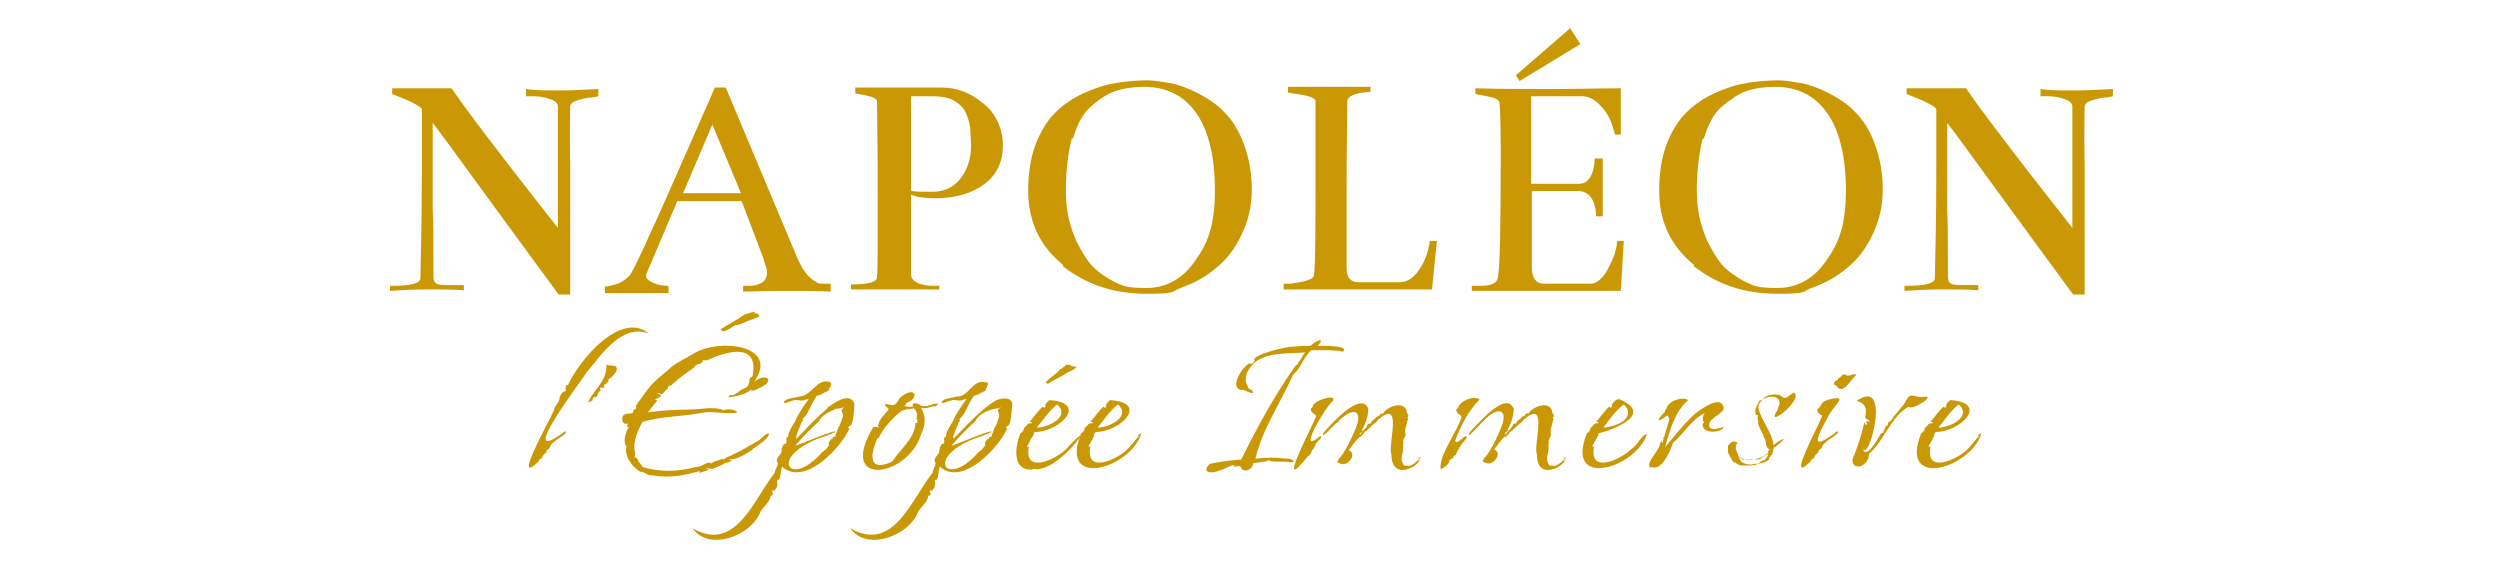 <?xml version="1.0" encoding="UTF-8"?>
<svg id="Calque_1" xmlns="http://www.w3.org/2000/svg" version="1.1" viewBox="0 0 345.5 80.3">
  <!-- Generator: Adobe Illustrator 29.5.0, SVG Export Plug-In . SVG Version: 2.1.0 Build 137)  -->
  <defs>
    <style>
      .st0 {
        fill: #cb9805;
      }
    </style>
  </defs>
  <path class="st0" d="M273.4,40.2v-.8c0,0-.9,0-2.6,0s-1.6-.6-1.6-1.8v-1.8c0-2.7,0-5-.1-6.8,0-1.8,0-3.8,0-5.8s0-3.7,0-6.2c.3.3,3.3,4.4,8.9,12.1l8.5,11.6h1.6v-17.8c-.1-4.5,0-7.2,0-8.2,0-.3.3-.6.9-.8s1.1-.3,1.6-.4c.5,0,1-.1,1.4-.2v-1c-1.9.1-3.7.2-5.4.2s-3.4,0-4.6-.2v1h.8c1,0,1.8.1,2.5.4.7.2,1.1.6,1.1,1v16.8s-6.1-7.8-6.1-7.8c-4-5.2-6.9-9-8.6-11.5h-8.2s0,.8,0,.8l2,.8c1.3.6,2,1,2.1,1.3,0,3,0,5.6,0,7.9s0,6.7-.2,15.5c-.1.7-1.4,1-3.9,1h-.3v.7c1.4-.1,3.2-.2,5.2-.2s3.5,0,4.9.1Z"/>
  <path class="st0" d="M260.1,59.8c-.3.2-.6.9-.8,1.2-.3.4-1.3,2.1-1.8,1.2,0-.2.2,0,.3,0,.1,0,.1-.2.2-.2,1.2-1.8,2.6-9.4-1.4-6.6,1.2.4,1.4.9,1.2,2.1-.2.5.7.4.5.9-.2-.4-.5-.3-.3.2-.1.4-.4-.2-.3-.4-.4,1.7-.8,3-1.4,4.6-1.1,1.9,1.3,2.4,2,.3-.2,0,0-.1,0-.2,0,0,0-.2,0-.2,2-1.6,3.1-5.3,5.5-6.5.3.6,3.4-1.3,2.4-1.4-1.9.4-2-1.1-3.1,1.1-.5.6-1,1.2-1.5,1.8-.1.2-.3.5-.5.6,0,0,0,0,0,0h0c-.2,0-.2.3-.2.4,0,.3-.4,0-.3.3,0,0-.2.4-.3.6,0,0,0,.1,0,.2,0,0,0,0-.1,0h0Z"/>
  <path class="st0" d="M256.5,51.8c-.4-.3-1.1.4-1.4,0-.5-.3-.7.5-1.1.5v.2c-.1,0-.1,0-.1,0-.4.2-.7.7-.1.8.9,1.5,2-1,2.8-1.5Z"/>
  <path class="st0" d="M273.6,60.2c-.6.5-1.1,1.3-1.6,1.8-1.3,1.4-6,3.7-5.2-.3-.7.3.3-.8.3-1.1.3-.3.1-.8.5-.9,3.5-.1,7.3-4.1,1.9-4.4-.2.2-.7.6-.5.9-.1,0-.2.3-.3.1,0,0,0,0,0-.1,0,0,0,0-.1,0-.5.4-1.2,1.4-1.8,2.1,0,0,.4,0,.3.2h-.4c-.1.2-.2,0-.3.3,0,0-.4.3-.4.4h0c0,.3-.3.6-.5.7-3.1,7.8,6.8,4.8,8.3.1,0-.2-.3,0-.5.3ZM268.6,58.2c.5-.7,1.4-1.8,2.1-2.3,1.9,1.7-1.3,3.2-2.8,3.2.1-.2.4-.5.7-.9Z"/>
  <path class="st0" d="M234.1,36.8c3.2,2.5,7,3.8,11.5,3.8s3.3-.3,5-.9c1.7-.6,3.3-1.5,4.7-2.7,1.5-1.2,2.6-2.7,3.5-4.6.9-1.9,1.4-3.9,1.4-6.2s-.4-4.4-1.1-6.3c-.7-1.9-1.6-3.3-2.7-4.4-1-1.1-2.3-1.9-3.6-2.6-1.4-.7-2.7-1.2-3.8-1.4-1.2-.2-2.3-.4-3.3-.4s-2.9.1-4.4.4c-1.4.2-2.8.7-4.4,1.4-1.5.7-2.8,1.6-3.9,2.7-1.1,1.1-2,2.6-2.7,4.4-.7,1.9-1,4-1,6.4,0,4.2,1.6,7.6,4.8,10.2ZM235.5,19.1c.6-2,1.4-3.5,2.5-4.4s2.2-1.7,3.3-2.1c1.2-.4,2.5-.6,4-.6,3.1,0,5.5,1.2,7.2,3.6s2.6,6,2.6,10.7-.9,7.2-2.7,9.7c-1.7,2.5-4,3.8-6.8,3.8s-3.2-.3-4.5-.9c-1.3-.7-2.4-1.5-3.2-2.4-.8-1-1.4-2.1-2-3.3-.5-1.2-.9-2.4-1.1-3.5-.2-1.1-.3-2.2-.3-3.3,0-2.8.3-5.2.8-7.2Z"/>
  <path class="st0" d="M199.1,64.8c.4,0,1.4-.9,1.2-1.2.2-.2.6-.2.6-.6.5,0,.4-.8.7-.9.2-.6.7-1,1.1-1.6,0-.9-1.3,1.2-1.6.4.8-2.1,1.8-4.1,3.4-5.7-.8-.6-2.8.2-3,1.2-.6.2,0,.9.4,1,0,0,0,.2.1.2-.6,2.1-3.2,5.3-2.9,7.3Z"/>
  <polygon class="st0" points="218.4 6.1 217 3.9 209.5 10.4 210 11.2 218.4 6.1"/>
  <path class="st0" d="M224.5,33.3h-1c-.1,1.3-.6,2.6-1.3,3.9-.7,1.3-1.5,1.9-2.2,2h-6.7c-1,0-1.6-.8-1.6-2.2v-10.6h6.4c1.5,0,2.4,1.2,2.5,3.5h.9v-8h-1.1c-.1,2.3-.9,3.5-2.2,3.5h-6.6v-12.1h7c.9,0,1.7.4,2.4,1.1.7.7,1.2,1.4,1.5,2.1.3.7.5,1.4.7,2.1h.8v-6.4c-2.6,0-5.7.1-9.6.1s-7.3,0-10.5-.1v.8l1.6.3c1.1.2,1.6.5,1.7.8.1.4.2,2.8.2,7.1,0,9.8-.1,15.6-.4,17.2-.1.7-.9,1.1-2.4,1.1s-1.2,0-1.2,0v.7h20.6l.4-6.8Z"/>
  <path class="st0" d="M228.2,64.5c1.5.8,2.8-2.6,3-3.3,1.4-1.1,2.7-3.4,4.4-4.1-.3.5-.4.8-.1,1.3l-.2.2c-.1,1.4,2.6,1.3,2.9.4-.8.2-1.3.5-1.9.1-.3-.5.1-1,.5-1.3.5-.5,2-1.1,1.2-1.9-.2-.5-.9-.3-1.3-.2-2.9,1.2-4.4,3.6-6.6,6.1.8-2.6,1.3-4.8,3.2-6.5-.8-.6-2.9.2-3,1.2-.1,0-.2.2-.2.4-1.2,1.2-1.2,1.7.3.5l.2.2c0,0,0,.2.1.2-.1.7-.5,1.8-.7,2.5.2,0-.2.2-.2.3.3,0,0,.2,0,.4.1.1-.2.4-.1.1,0-.5-.1,0-.3.2,0,1-2.1,2.6-1.3,3.4Z"/>
  <path class="st0" d="M252.5,55.3c-.7.2-.8.6-1.1,1.1,0,0,0,0,0,0-.6.2,0,.9.4,1,0,0,0,0,0,.1,0,0,0,0,0,0-.4,1.3-5.2,9.9-1.5,6.2-.3,0,.3-.3.4-.4.1-.4.3-.5.6-.8,0-.5.4-.3.5-.7.2-.9,2.8-1.9,2.1-2.2-4.3,3.3-2.5.3-1-2.5,1-1.5,2.6-2.6-.5-1.8Z"/>
  <path class="st0" d="M223.9,55.1c-.2,0-.3.1-.6.2-.2.2-.7.6-.5.9-.1,0-.2.3-.3.1,0,0,0,0,0-.1,0,0,0,0-.1,0-.5.4-1.2,1.4-1.8,2.1,0,0,.4,0,.3.2h-.4c-.1.2-.2,0-.3.3,0,0-.4.3-.4.4h0c0,.3-.3.6-.5.7-3.1,7.8,6.8,4.8,8.3.1-.7,0-1.4,1.7-2.1,2-1.3,1.4-6,3.7-5.2-.3-.8.4.8-1.5.6-1.8,2.4-.6,7.8-2.8,2.7-4.8ZM225,57c0,1.4-2.2,2-3.4,2.1.7-1,1.8-2.5,2.8-3.2.4.4.6.7.6,1.1Z"/>
  <path class="st0" d="M102.7,43.6s0,0,0,0c0,0,0,0,0,0-1,.7-2,1.2-3.1,1.9.3.8,1.6-.4,2.1-.6,0,.2,1.4-.4,1.5-.5.6-.2,1.2-.4,1.8-.7h0c0,0-.1,0-.1-.1,0,0-.1-.1-.1-.2,0,0-.3-.1-.4-.1h0s-.2,0-.2,0c0,0,.2-.2.1-.2-.2,0-.4.1-.6.1,0,0-.1.1-.2.1,0,0,0,0-.1,0h0s-.6.2-.6.2Z"/>
  <path class="st0" d="M182.4,60.3c-3.3,2.8.8-4.1,1.8-4.9.7-1.1-3,0-2.8.9-.6.2,0,.9.4,1,0,0,0,.2.1.2-.5,1.4-5.9,11.5-1.1,5.5.3-.1.5-.5.5-.8.3-.1.3-.4.5-.7,0-.4,1.3-1.2.6-1.2Z"/>
  <path class="st0" d="M157.5,60.2c-.6.5-1.1,1.3-1.6,1.8-1.3,1.4-6,3.7-5.2-.3-.7.3.3-.8.3-1.1.3-.3.1-.8.5-.9,3.5-.1,7.3-4.1,1.9-4.4-.2.2-.7.6-.5.9-.1,0-.2.3-.3.1,0,0,0,0,0-.1,0,0,0,0-.1,0-.5.4-1.2,1.4-1.8,2.1,0,0,.4,0,.3.2h-.4c-.1.2-.2,0-.3.3,0,0-.4.3-.4.4h0c0,.3-.3.6-.5.7-3.1,7.8,6.8,4.8,8.3.1,0-.2-.3,0-.5.3ZM152.4,58.2c.5-.7,1.4-1.8,2.1-2.3,1.9,1.7-1.3,3.2-2.8,3.2.1-.2.4-.5.7-.9Z"/>
  <path class="st0" d="M96.6,65.3c.1,0,.2,0,.3,0h0c.3-.2,1.6-.3.6-.6.3,0,.7.1,1,.1h0c.2-.1.5-.2.7-.3.4-.2.8-.3,1.1-.6,0,.1.1.2.2,0,0,0,.3,0,.3-.1h0s.3,0,.3-.2c0,0-.2,0-.3,0,0,0,0,0,0-.1,1.1,0,2.2-.7,3.1-1.3.7-.7,2-1.2,2.4-2.2-.3-.4-1.1.7-1.5.9-1.1.6-2.3,1.4-3.5,1.9-.2.2-.7.3-.9.4-.2.1-.3.4-.6.2-.5.3-1.2.3-1.6.7-.1-.6-1.3.5-1.8.4,0,0,0,0-.1,0h0c-2.5.7-5.2.8-7.6,0,.1,0,.1-.2,0-.3,0,.1,0,.2,0,.3h0c0-.3-.4-.6-.5-.8,0-.2-.2-.5-.5-.5,0-.3.2-.6,0-.9-.2-1.2.4-2.8,1.1-4,2.7-.8,5.5-.7,8.5-1.3,1.1-.2,3.4.3,4.6,0-.3-.5-1.4-.5-1.9-.3-1.2-.6-3.3-.1-4.7-.1-1.7,0-4,.1-5.7.4h0c0,0,0,0,0-.1.3-.4.9-1.1,1.2-1.5,0-.2-.2-.1-.3-.2.4-.2,1.4-.5.4-.8h0c0,0,0-.1,0-.1.2,0,.4.2.6.2.3-.3.5-.6.8-.8h0c0-.2,0-.4.4-.4,1-.9,2-1.7,3.1-2.4h0c.2-.3.5-.6.9-.6,0,0,.2-.1.3-.2h0c.1-.1.3-.2,0-.3.3,0,.5,0,.7,0h0c3.2-1.5,7.2-2.3,6.3,2.2-.8.4-.1.7-.8,1.5-.4.2-.9.4-1.3.8-.2,0-.4.3-.6.3-.1,0-.9,0-.5.3,0,0,0,0,0,0,.9-.1,2.3-.4,2.9-1,.5.2.6,0,1.3-.3,2.3-1,.8-2.2-.8-.8,3.7-5.2-5-6.1-8.4-3.9-1,.6-2.1,1.1-3,1.8h0c-.6.6-1.7,1.4-2.4,2.1,0,0,0,0,0,0h0c-.9.9-1.5,1.9-2.2,2.8l-.3.5c0,.3.1.5-.3.5l-.2.5c-.3.1-.8,0-1.1.2-.6.3-.3,1.6.5,1.2,0,.1-.2.3-.1.5,0,0,0,0,0,0h0s0,0,0,0h0c.1,0,.1,0,.2,0-.4.6-.9,2.2-.3,2.7-.2.6,0,1.3.3,1.9h0c.2.1.3.5.5.7h0c.4.4.9.9,1.4,1,0-.1-.2,0-.2-.1.5,0,.8.5,1.4.5.2,0,.3,0,.5,0h-.2c2.1.4,4.3,0,6.4-.6Z"/>
  <path class="st0" d="M248,54.3c-.5-.1-1,1-1.6.6-.7-.7-2.6-.4-2.9.5,0,.1-.2.3-.1,0,0-.2-.3,0-.3.1-.2.4-.6,1-.5,1.4,0,.3,0,.5.4.5-.2.2-.1.5,0,.9-.2.4.7,1.6.8,2.2.4.5.1,1.5.8,1.6-.2.1-.3.3-.2.5-.2.1-.5.3-.6.4-.7.4-1.6.6-2.3.6h0c0,0-.1,0-.1,0-.3-.2-.6-.1-.8-.4-.2,0-.4-.2-.4-.2,0,0,0,0,0-.1,0-.3-.4-.7-.3-1,0-.1,0-.2,0-.3,0,0,0,0,0,0,0,0,0,0,0-.1.6-.4-.3-.6-.6-.4,0,0-.1,0-.1.1-.1.1-.3.2-.4.4,0,0,0,.3,0,.4,0,0,0,0,0,0h0s0,0,0,0h0c0,0,0,0,0,.1,0,0,0,.5,0,.4.1.3.4.8.6,1.1,0,0,0,0,0,.1,0,0,0,0,.1.1,0,0,0,0,.1.1,0,0,0,0,.1,0h0s0,0,0,0c.1,0,.2,0,.2.1h0c.2.2.4.2.6.3h0s0,0,0,0c0,0,0,0,.1,0h0s.3.2.2,0c0,0,0,0,0,0,.4,0,1,.1,1.4,0,.2,0,.4,0,.5-.1h0c0,0,.2,0,.2-.1.2,0,.4-.1.6-.1,0,0,0,0,.1,0,0,0,.1-.2.2-.1,0,0,0,0,.1,0,0-.1.6-.3.6-.5,0,0,0-.1,0-.2h.1c.1-.1.2-.4.3-.4h0c.1-.3.2-.6.2-.9,1.3-.8,2.3-2.1,0-.4-.2-1.8-1.6-3.2-2.1-5.1,0-2,3.9-2.2,2.7,0,0,0,0,.1,0,.2-2.2,3.2,4.5-2,1.8-2.5ZM244,63.4c-.1.2-.2.2-.3.2,0,0-.2.1-.3.2,0,0,0,0-.1,0,0,0,0,0,0,0h0c-.1.2-.3.2-.4.3,0,0-.2,0-.2,0,0,0,0,0,0,0-.1.1,0-.1-.2,0h0c-.6.2-1.1.1-1.8-.2,0,0,0-.1,0-.1,0,0,0,0,0,0-.2-.1-.2-.4-.4-.5,0,0,0,0,0-.1,0,0,0,0,0,0h.1c.2,0,.3.4.5.3,0,0,0,0,0,0h.2c0,0,.1,0,.1,0,.1,0,.4.1.6,0h0s0,0,0,0c.1,0,.4,0,.6,0,0,0,.3,0,.4,0,0,0,0,0,0,0,.1,0,.5,0,.6-.2,0,0,0,0,0,0,.5-.3,1.4-1,.7,0Z"/>
  <path class="st0" d="M84.9,50.6c-.5-.2-.7,0-1.1-.2.2,2.3-2.2,3.9-2.6,5.4,0-.3.5-.3.6-.4,0,0,0,0,.1-.1,0-.1,0-.4.1-.2v-.2c.1,0,.2,0,.2,0,.4,0,.4-.6.6-.8.2,0,.3-.2.1-.4,0-.2.4-.1.6-.1,0,0,0-.2,0-.3h0c0,0,0-.2,0-.2h.3c0-.1,0-.1,0-.1,0-.1.2-.2.3-.3v-.3c.6-.3,1.8-1.6.7-1.9Z"/>
  <path class="st0" d="M188.2,59.5c.5-.9.9-2,.9-3-1-2.6-5.2,2.2-6.2,3.3-.5,1.2,1.7-1.4,1.9-1.4.2,0,.2-.3.4-.4,1.6-1.6,3.2-1.5,2.2,1.1h0c-.6,1.4-1.2,2.8-2.1,4h0c-.2.2-.8.9-.2.9,1,.7,2.6-1.2,1.3-1.8.5-.6.9-1.3,1.5-1.8.2-.3,0-.4,0-.5,0,0,.5-.3.5-.4Z"/>
  <path class="st0" d="M208.3,59.5c.5-.9.9-2,.9-3-1-2.5-4.6,1.7-5.6,2.7-.1.1-.9.9-.5.9.6-.5,1.2-1.2,1.8-1.8.2,0,.2-.3.4-.4,1.6-1.6,3.2-1.5,2.2,1.1h0c-.6,1.4-1.2,2.8-2.1,4h0c-.2.2-.8.9-.2.9,1,.7,2.6-1.2,1.3-1.8.5-.6.9-1.3,1.5-1.8.2-.3,0-.4,0-.5,0,0,.5-.3.5-.4Z"/>
  <path class="st0" d="M196.4,63.2c-.4.4-1.2,1.2-1.8,1.2-.1-.1-.4,0-.6-.1,0,0-.2-.4-.2-.4-.3-.7.2-1.4.1-2.1,0,0,0-.4,0-.5.1,0,0-.4,0-.4.1-.2.3-.6.4-.9h-.1v-.2c.1,0,0,0,0-.1h0c0-.1,0-.2,0-.2,0,0,0-.1,0-.2.2-.5.2-.9.4-1.4,0,0,0,0-.1-.2.4-.3-.2-.6-.1-.9-.4-1.5-2.8-.6-3.3.4-.2-.1-.3,0-.4.1-.1.3-.5.2-.5.4l-.6.5c0,0-.3.6-.4.3-.3.2-.2.4-.5.7-1,.9-1.2,2,0,.4h.1c.3-.4.6-.5.9-.9.1,0,.2-.1.2-.2h.1c.2-.1.5-.6.7-.7.2.2,0-.2.3-.2.1-.2.4-.2.5-.3,2-.9.3,4.4.8,5.5,0,4.3,5,.9,3.6.5Z"/>
  <path class="st0" d="M216.5,63.2c-.4.4-1.2,1.2-1.8,1.2-.1-.1-.4,0-.6-.1,0,0-.2-.4-.2-.4-.3-.7.2-1.4.1-2.1,0,0,0-.4,0-.5.1,0,0-.4,0-.4.1-.2.3-.6.4-.9h-.1v-.2c.1,0,0,0,0-.1h0c0-.1,0-.2,0-.2,0,0,0-.1,0-.2.2-.5.2-.9.4-1.4,0,0,0,0-.1-.2.4-.3-.2-.6-.1-.9-.4-1.5-2.8-.6-3.3.4-.2-.2-.3,0-.4.1-.1.3-.5.2-.5.4l-.6.5c0,0-.3.6-.4.3-.3.2-.2.4-.5.7-1,.9-1.2,2,0,.4h.1c.3-.4.6-.5.9-.9.1,0,.2-.1.2-.2h.1c.2-.1.5-.6.7-.7.2.2,0-.2.3-.2.1-.2.4-.2.5-.3,2-.9.3,4.4.8,5.5,0,4.3,5,.9,3.6.5Z"/>
  <path class="st0" d="M114.4,56.4c-1.4,1.1-3.1,3-4.3,4.2-.3-.1.6-1.9.7-2.3,0,0,0,0,0,0,0,0,.3-.1.1-.3,0-.1.3-.4.4-.5.6-.8.9-1.9,1.6-2.8.6-.1,1-.5,1.6-.7,0-.4.7-.8.2-1.2-1.8-.6-2.5,1.9-4.2,2-.7.2-1.9.2-2.2.8.2.3.9-.2,1.2-.2,0,0,0,0,0,0,.5-.3,1.1.1,1.7-.1,0-.1.6-.1.6-.2-.7,1-1.4,1.9-1.9,3.1-.4.7-.9,1.3-1,2.2-.5,0,0,.7-.3.9-.4,0-.6.7-.6,1.1,0,.5-1,.9-.5,1.6h0c0,.5-.4.8-.4,1.3-2.9,3.6-5.4,11.2-11.4,7.7,2.3,3.3,8.2,1,9.4-2.3h0c.5-.8,1.3-1.3,1.4-2.2.5.1.2-.6.2-.7,0-.2.3.2.4-.1.3-.3.4-.8.3-1.2,0-.3,0-.3,0-.2.6.3.4-1.4.7-1.8,3.1,2.8,8.2-2.7,9.3-5.3-.4,0,0-.4.2-.4.4-.7.4-2.1.5-2.9-.5-1.9-2.9-.2-3.8.5ZM115.4,56.5c.4,0,.9-.1,1.2-.2.2,0-.3.2-.3.4,0,.2.2.5.2.7,0,.3-.4,1.2-.5,1.5-.2.1-.3.8-.5,1.1,0,.2,0,.4-.4.4,0,0,0,.2-.1.3h-.2c0,0-.3.5-.3.6.3.3-.4.6-.4.9h-.2c0,.2-.1.2-.2.2-4.7,5.5-7.9.4.6-2.2.2-.2.6-.1.8-.4h.2c1.1-.9-5.4,1.9-5.4,1.8.9-1.1,2.3-2.5,3.3-3.4.2-.7,1.4-1.3,2.1-1.6Z"/>
  <path class="st0" d="M198.6,33.3h-1c-.2,1.5-.7,2.9-1.5,4-.8,1.2-1.7,1.7-2.7,1.7-3.8,0-5.7,0-5.7,0-1.1,0-1.6-.7-1.6-2s0-3.8,0-5.9v-4.3c0-1.5,0-5.7.1-12.8,0-.7,1.1-1.2,3.2-1.3v-.7h-11.4v.8l1.9.3c1.2.2,1.8.5,1.9.8,0,1,0,4,0,8.8,0,8.6,0,13.7-.2,15.3,0,.3-.4.6-1.1.8-.7.2-1.4.3-2.1.4h-1v.8h20.5l.7-6.9Z"/>
  <path class="st0" d="M142.8,64.8c3.5.8,9.6-8.3,4.6-2.8-1.3,1.4-6,3.7-5.2-.3-.6.3,0-.4.1-.6,0-.2.3-.7.5-.9.1-.2,0-.5.3-.5,3.5-.1,7.3-4.1,1.9-4.4-.2.2-.7.6-.5.9-.1,0-.2.3-.3.1,0,0,0,0,0-.1,0,0,0,0-.1,0-.5.4-1.2,1.4-1.8,2.1,0,0,.4,0,.3.2h-.4c-.1.2-.2,0-.3.3,0,0-.4.3-.4.4h0c0,.3-.3.6-.5.7-.7,1.8-1.2,5.1,1.6,5ZM144,58.2c.5-.7,1.4-1.8,2.1-2.3,1.9,1.7-1.3,3.2-2.8,3.2.1-.2.4-.5.7-.9Z"/>
  <path class="st0" d="M129.9,39.5c-.3,0-.5,0-.8,0-.9,0-1.6-.1-2.3-.4-.6-.3-.9-.7-.9-1.2v-11s.9.3.9.3c.6.1,1.4.2,2.4.2,2.9,0,5.2-.7,6.9-2,1.7-1.3,2.5-3.1,2.5-5.3s-.9-4.4-2.7-5.8c-1.8-1.5-3.7-2.2-5.7-2.2s-2.5,0-5.2,0c-2.8,0-5,0-6.8,0v.8l1.5.3c1,.2,1.5.5,1.5.8,0,1.6.1,5.8.1,12.7s0,10.7-.1,11.6c0,.7-1.2,1-3.4,1h-.2v.7c8.1,0,12.2,0,12.2,0v-.7ZM125.9,13.3h1.2c.5,0,.9,0,1.2,0,.7,0,1.4,0,1.9.1.9.1,1.6.4,2.2.9.6.4,1,1,1.2,1.6.3.7.4,1.3.5,2,0,.6.1,1.4.1,2.3,0,1.7-.5,3.2-1.4,4.4-.9,1.2-2.2,1.9-3.9,1.9s-3,0-3-.2v-13Z"/>
  <path class="st0" d="M92.3,39.5c-.7,0-1.3-.1-2-.4-.7-.3-1-.6-1-1s0-.3.1-.4l4.2-9.9h8.9l3,7.9.2.7c.2.5.3.9.3,1.3s-.1.7-.3,1c-.4.5-1.2.8-2.2.8s-.8,0-.8,0v.8c1.3,0,3.2-.1,5.4-.1s4.7,0,6.7.1v-1.1s-.2,0-.5,0-.5,0-.8,0c-.3,0-.6-.1-.8-.3-1-.5-1.9-1.7-2.7-3.7l-9.7-23.1h-1.5l-5.5,12.5c-3.7,8.4-5.8,12.9-6.3,13.5-.4.4-.9.8-1.6,1.1-.7.2-1.3.4-1.8.4h0v.9h8.8s0-.8,0-.8ZM98.4,17.1l4,9.6h-8l4.1-9.6Z"/>
  <path class="st0" d="M137.7,55.3c-2.1,1.2-4.2,3.6-5.9,5.3-.3-.1.6-1.9.7-2.3,0,0,0,0,0,0,0,0,.3-.1.1-.3,0-.1.3-.4.4-.5.6-.8.9-1.9,1.6-2.8.6-.1,1-.5,1.6-.7,0-.5.9-1.2-.2-1.2-1.6-.3-2.1,2-3.7,2-.7.2-1.9.2-2.2.8.2.3.9-.2,1.2-.2,0,0,0,0,0,0,.5-.3,1.1.1,1.7-.1,0-.1.6-.1.6-.2-.7,1-1.4,1.9-1.9,3.1-.4.7-.9,1.3-1,2.2-.5,0,0,.7-.3.9-.4,0-.6.7-.6,1.1,0,.5-1,.9-.5,1.6h0c0,.5-.4.8-.4,1.3-2.9,3.6-5.4,11.2-11.4,7.7,2.3,3.3,8.2,1,9.4-2.3h0c.5-.8,1.3-1.3,1.4-2.2.5.1.2-.6.2-.7,0-.2.3.2.4-.1.3-.3.4-.8.3-1.2,0-.3,0-.3,0-.2.6.3.4-1.4.7-1.8,3.1,2.8,8.2-2.7,9.3-5.3-.4,0,0-.4.2-.4.4-.7.4-2.1.5-2.9,0-1.1-1.5-.9-2.2-.6ZM138.2,56.3c.3,0-.3.2-.3.4,0,.2.2.5.2.7,0,.3-.4,1.2-.5,1.5-.2.1-.3.8-.5,1.1,0,.2,0,.4-.4.4,0,0,0,.2-.1.3h-.2c0,0-.3.5-.3.6.3.3-.4.6-.4.9h-.2c0,.2-.1.2-.2.2-4.7,5.5-7.9.4.6-2.2.2-.2.6-.1.8-.4h.2c1.1-.9-5.4,1.9-5.4,1.8.9-1.1,2.3-2.5,3.3-3.4.5-1.1,2.1-1.7,3.3-1.8Z"/>
  <path class="st0" d="M81.3,51.2c1.9-2.3,4.7-6.5,8.4-5.1-3.9-3.2-9.6,3.6-11.2,7.1-.7,0,0,.9-.5.9-.3,0-.7.7-.7,1.1,0,.2-.2.4-.3.6,0,0-.5.7-.4.7,0,.1,0,.2,0,.1-.4,1.1-6.1,11.1-2.1,7.1-.3,0,.3-.3.4-.4.1-.4.3-.5.6-.8,0-.5.4-.3.5-.7.2-.9,2.8-1.9,2.1-2.2-7.2,5.4,2.2-6.9,3.1-8.3Z"/>
  <path class="st0" d="M173.3,50c-.2.2-.3.4-.6.2-1.1.5-3.1,3.8-.8,3.7.3.1,1.7.9,1.1,0-.2,0-.4-.2-.5-.3,0-.3-.5-.8-.3-1.2-.2-.7.7-1.9,1.2-2.3,1.8-1.5,4.9-1.2,7-1.4-.4.4-.6,1.1-1,1.4,0,0,0,0,0,.1,0,.2-.3.2-.4.4h0c-2.7,3.8-5.3,8.5-7.3,12.6,0,0,0,0,0,0,0,0-.2.2-.1.3-1.4.1-3.1.3-4.4.6-1.3,1.3.3,1.4,1.4.9.3,0,2.4-1.2,1.9-.5,0,0,.8-.1.9-.1.3,1.1,1.7.6,1.8-.4l1.6-.2c.1,0,.7-.4.7-.1.7.2,2.2,0,2.9.2.8,0,0-.6-.4-.5,0,0-.2-.1-.3,0-1.1-.2-2.8-.2-4.2,0,1-4.2,3.3-7.4,5.2-11.6,1-.8,1.5-2.5,2.5-3.4.5,0,1,0,1.5,0,.9,0,2.1,0,2.9.2,1-.9-2.9-.8-3.5-.8,1.3-1.4-.5-.6-1,0-.7,0-1.5,0-2.2.1-1-.1-6.1,1.2-5.5,1.9Z"/>
  <path class="st0" d="M64.1,40.2v-.8c0,0-.9,0-2.6,0s-1.6-.6-1.6-1.8v-1.8c0-2.7,0-5-.1-6.8,0-1.8,0-3.8,0-5.8s0-3.7,0-6.2c.3.3,3.3,4.4,8.9,12.1l8.5,11.6h1.6v-17.8c-.1-4.5,0-7.2,0-8.2,0-.3.3-.6.9-.8s1.1-.3,1.6-.4c.5,0,1-.1,1.4-.2v-1c-1.9.1-3.7.2-5.4.2s-3.4,0-4.6-.2v1h.8c1,0,1.8.1,2.5.4.7.2,1.1.6,1.1,1v16.8s-6.1-7.8-6.1-7.8c-4-5.2-6.9-9-8.6-11.5h-8.2s0,.8,0,.8l2,.8c1.3.6,2,1,2.1,1.3,0,3,0,5.6,0,7.9s0,6.7-.2,15.5c-.1.7-1.4,1-3.9,1h-.3v.7c1.4-.1,3.2-.2,5.2-.2s3.5,0,4.9.1Z"/>
  <path class="st0" d="M120.7,59c-5.1,8.5,4.8,7,6.6,1,.6-1.2.7-2.5,0-3.6.3,0,.3,0,.5,0,0,0,0,0,0,0h0c.2,0,.4,0,.6-.1,0-.1.3,0,.4-.1,0,0,.1-.2.2,0,.4,0,1-.6.2-.4-.1,0-.4,0-.5.2h-.4c0,0-.1.2-.2.1,0,0,0,0,0,0,0,0,0,0,0,0h0c0,0-.1,0-.2,0h0c-.2.1-.4,0-.6,0-.3-.4-1.5-.6-1.1.1-.2,0-.4,0-.5,0,0,0,0,0-.1,0-.1,0-.5,0-.6-.1,0-.2.3,0,.2-.4.2,0,.4-.2.5-.2,0,0,.1-.1.1-.1.2,0,.6-.5.6-.8,0,0,0-.3-.1-.2,0,0,0,0-.1-.1,0,0,0,0,0,0,0,0-.2-.2-.2-.1,0,0,0,0,0,0h-.1c-.5,0-1.3.5-1.5.8h0c0,0-.2.2-.2.2,0,0,0,0,0,.1h0c-.5.7-.6.8-1.4.6-.2,0-.3-.2-.5.1,0,.2.6.4.5.6h0c-.6.8-1.3,1.3-1.4,2.1-.3,0,.1.2,0,.4,0,0-.4-.2-.5-.1ZM121.4,60.6c.6-1.4,2.2-3.1,3.3-3.9.1.1.2,0,.2-.1h0c0,0,.1.2.2,0,0,0,.1,0,.2,0,0,0,.2-.2.2-.1.1.2.4-.1.5,0,0,0,.1,0,.1,0h0s0,0,.2-.1c.7.8.3,1.2.4,1.6.3,0,0,.2,0,.3.4,0-.2.2-.2.2,0,2-2.2,3.7-3.2,5.3-3.3,1.5-3.1-.9-2-3.3Z"/>
  <path class="st0" d="M146.9,36.8c3.2,2.5,7,3.8,11.5,3.8s3.3-.3,5-.9c1.7-.6,3.3-1.5,4.7-2.7,1.5-1.2,2.6-2.7,3.5-4.6.9-1.9,1.4-3.9,1.4-6.2s-.4-4.4-1.1-6.3c-.7-1.9-1.6-3.3-2.7-4.4-1-1.1-2.3-1.9-3.6-2.6-1.4-.7-2.7-1.2-3.8-1.4-1.2-.2-2.3-.4-3.3-.4s-2.9.1-4.4.4c-1.4.2-2.8.7-4.4,1.4-1.5.7-2.8,1.6-3.9,2.7-1.1,1.1-2,2.6-2.7,4.4-.7,1.9-1,4-1,6.4,0,4.2,1.6,7.6,4.8,10.2ZM148.3,19.1c.6-2,1.4-3.5,2.5-4.4,1.1-1,2.2-1.7,3.3-2.1,1.2-.4,2.5-.6,4-.6,3.1,0,5.5,1.2,7.2,3.6,1.7,2.4,2.6,6,2.6,10.7s-.9,7.2-2.7,9.7c-1.7,2.5-4,3.8-6.8,3.8s-3.2-.3-4.5-.9c-1.3-.7-2.4-1.5-3.2-2.4-.8-1-1.4-2.1-2-3.3-.5-1.2-.9-2.4-1.1-3.5-.2-1.1-.3-2.2-.3-3.3,0-2.8.3-5.2.8-7.2Z"/>
  <path class="st0" d="M147.8,50.4c-.1,0-.3,0-.4,0,0,0-.2.1-.2.2h0s0,0,0,0c-.1,0-.5.4-.6.4h-.1c0,.1,0,0,0,0-.1.5-2.9,2.1-1.6,2,.9-.6,1.5-.8,2.3-1.3,0,0,0,0,0,0h0c.5-.4,1.2-.5,1.6-1,0,0-.1,0-.1,0,0,0,0,0,0,0,0,0,0,0,0,0,0,0-.3,0-.4-.1h0s-.2,0-.2,0c0,0,0,0,0,0h0Z"/>
</svg>